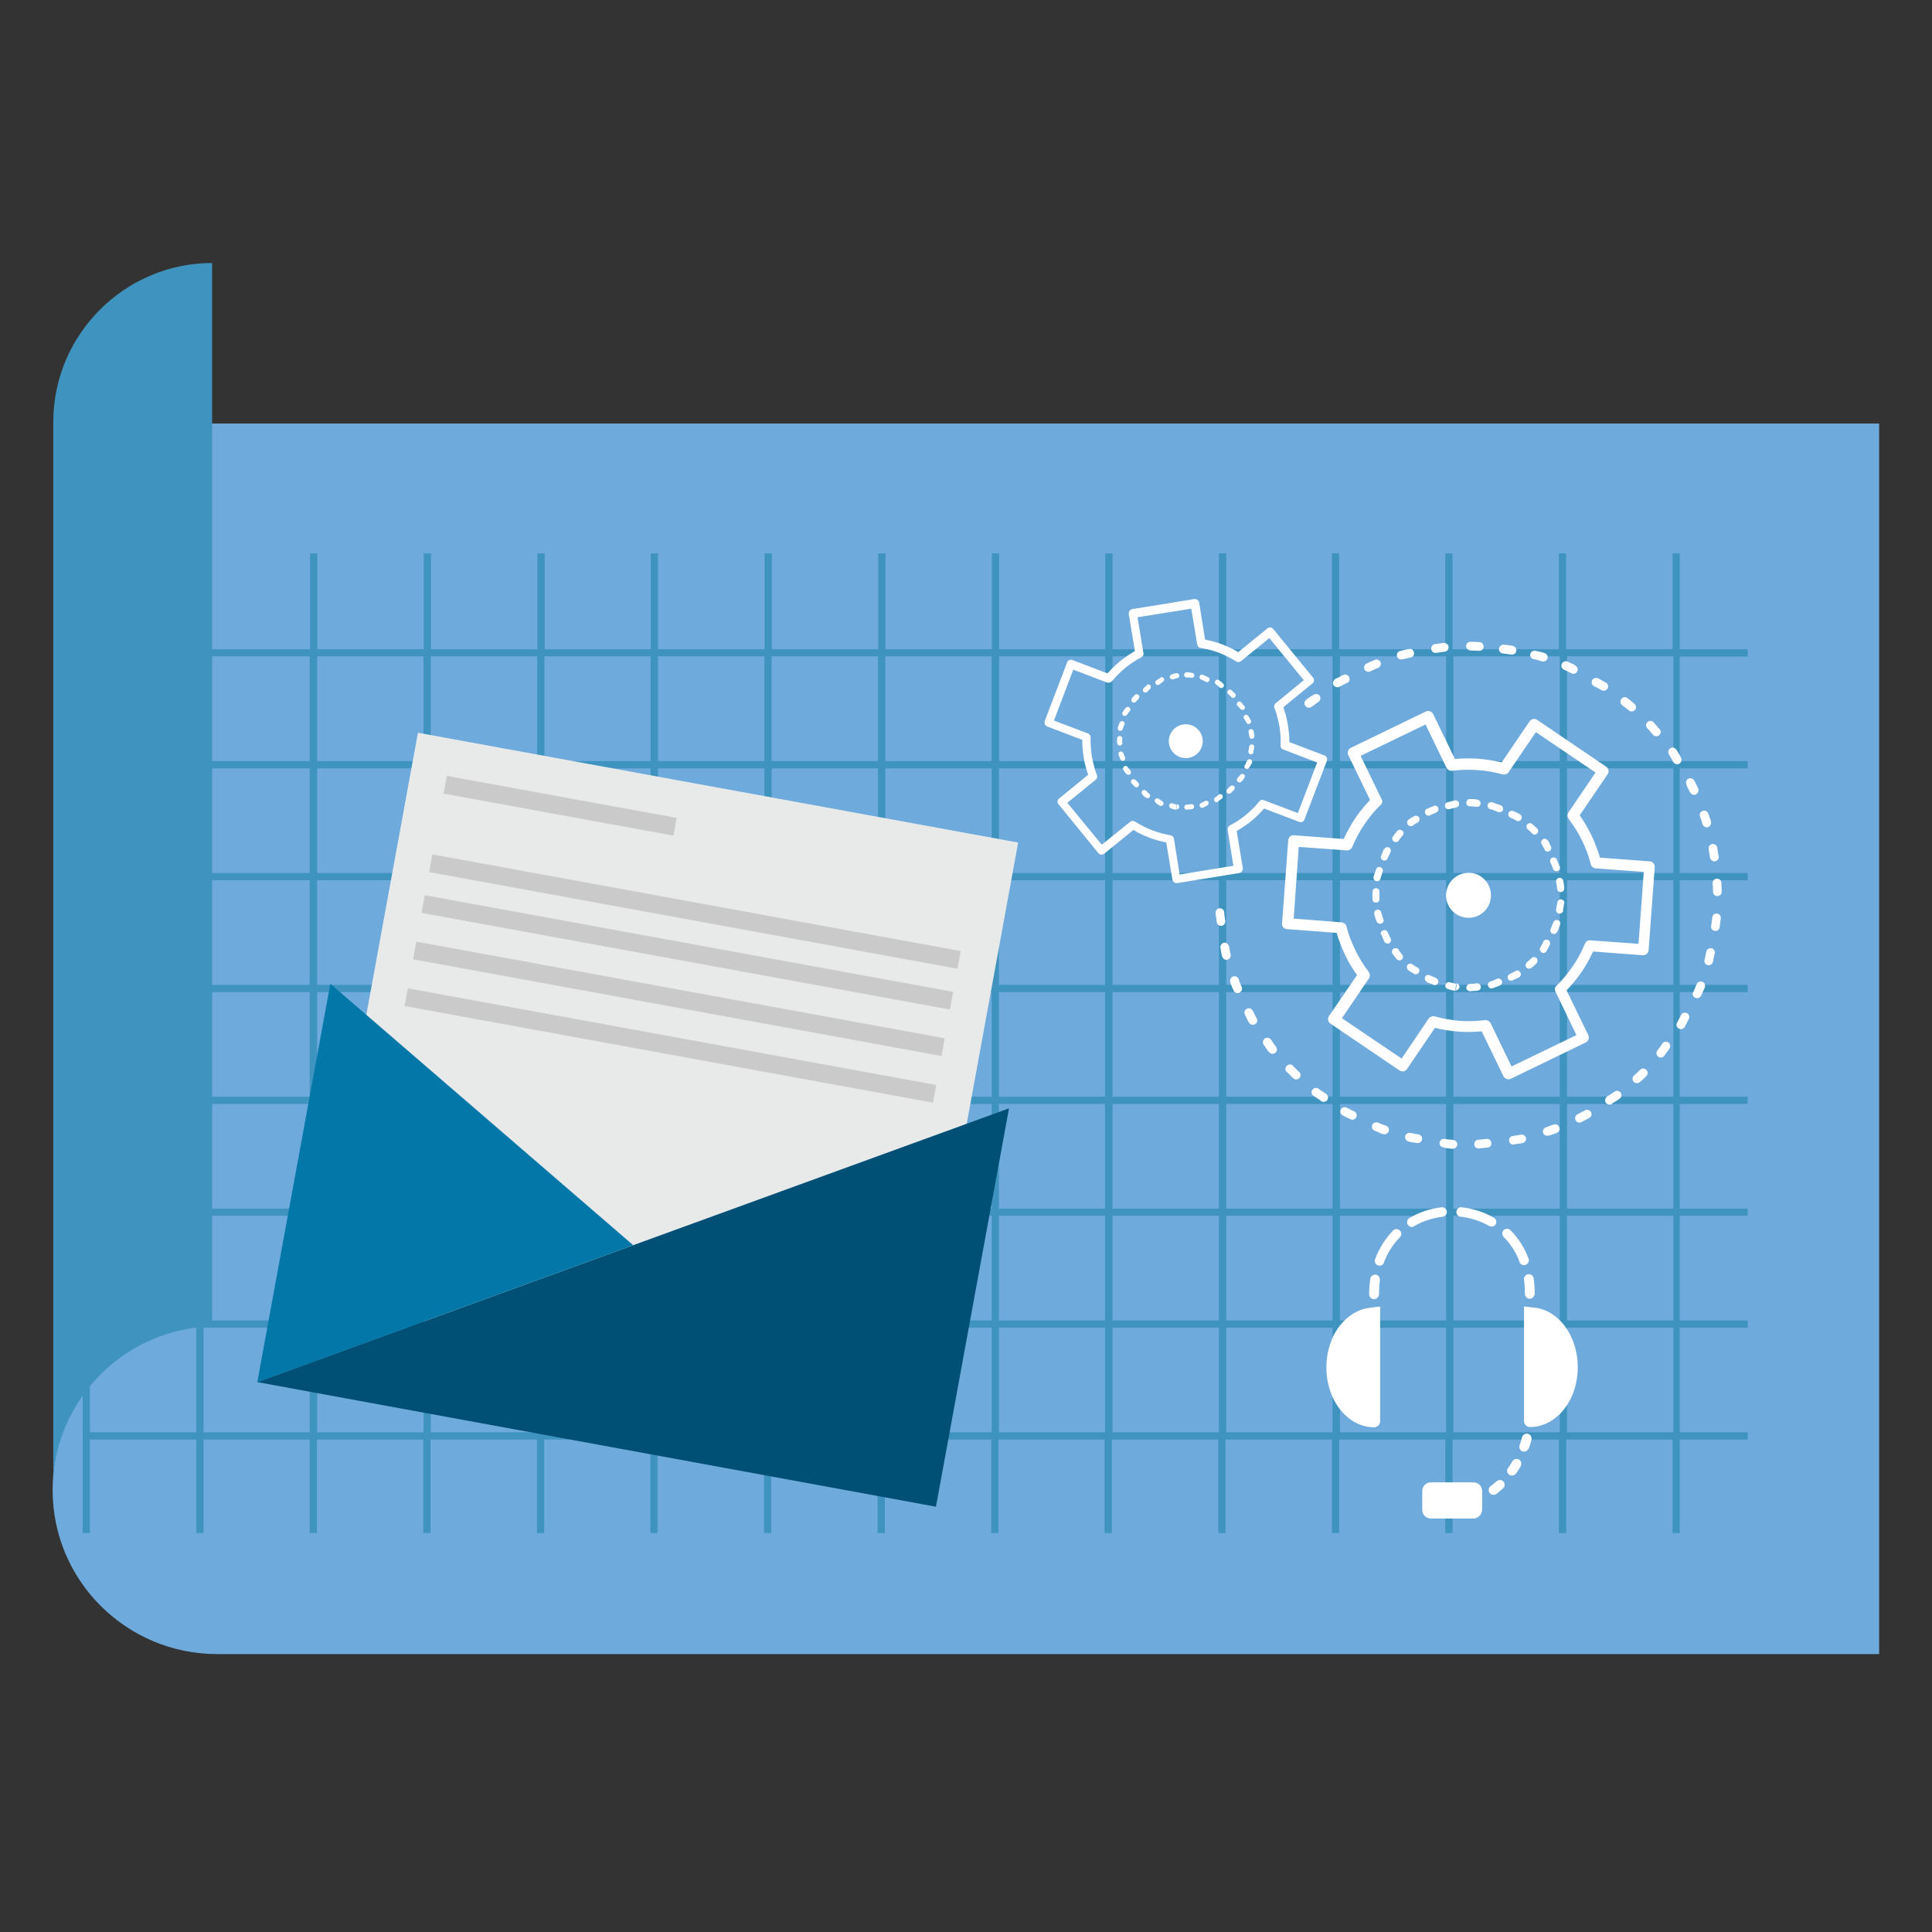 <?xml version="1.0" encoding="utf-8"?>
<!-- Generator: Adobe Illustrator 27.9.0, SVG Export Plug-In . SVG Version: 6.00 Build 0)  -->
<svg version="1.1" id="_x2014_ÎÓÈ_x5F_1" xmlns="http://www.w3.org/2000/svg" xmlns:xlink="http://www.w3.org/1999/xlink"
	 x="0px" y="0px" viewBox="0 0 880.8 880.8" style="enable-background:new 0 0 880.8 880.8;" xml:space="preserve">
<rect x="0" y="0" width="880.8" height="880.8" fill="#333333" stroke="none"/>
<style type="text/css">
	.st0{fill-rule:evenodd;clip-rule:evenodd;fill:#6EAADC;}
	.st1{fill-rule:evenodd;clip-rule:evenodd;fill:#3F93BF;}
	.st2{fill:#FFFFFF;}
	.st3{fill-rule:evenodd;clip-rule:evenodd;fill:#FFFFFF;}
	.st4{fill:#E8EAEA;}
	.st5{fill:#004F75;}
	.st6{fill:#0477A9;}
	.st7{fill:#CACACA;}
</style>
<g>
	<g>
		<g id="Blueprint_00000013162595163321680750000007672825972897146019_">
			<g>
				<path class="st0" d="M99,754.1c-41.3,0-75-33.4-75-74.7c0-40.9,28.1-73.7,68.4-74.7V193.1h764.3v561H99z"/>
				<path class="st1" d="M41,236.8h-3.3v28.7V296v3.2V347v3.2V398v3.3V449v3.2V500v3.2V551v3.2V602v3.2V653v3.3v21.3v21.3H41v-42.6
					h48.5v42.6h3.3v-42.6h48.4v42.6h3.3v-42.6h48.5v42.6h3.3v-42.6h48.5v42.6h3.3v-42.6h48.4v42.6h3.3v-42.6h48.5v42.6h3.3v-42.6
					h48.5v42.6h3.3v-42.6h48.5v42.6h3.3v-42.6h48.4v42.6h3.3v-42.6h48.5v42.6h3.3v-42.6h48.5v42.6h3.3v-42.6h48.4v42.6h3.3v-42.6
					h48.5v42.6h3.3v-42.6h48.5v42.6h3.3v-42.6h31V653h-31v-47.7h31V602h-31v-47.7h31V551h-31v-47.7h31V500h-31v-47.7h31V449h-31
					v-47.7h31V398h-31v-47.7h31V347h-31v-47.7h31V296h-31v-43.7h-3.3V296h-48.5v-43.7h-3.3V296h-48.5v-43.7h-3.3V296h-48.4v-43.7
					h-3.3V296H559v-43.7h-3.3V296h-48.5v-43.7h-3.3V296h-48.4v-43.7h-3.3V296h-48.5v-43.7h-3.3V296h-48.5v-43.7h-3.3V296H300v-43.7
					h-3.3V296h-48.4v-43.7h-3.3V296h-48.5v-43.7h-3.3V296h-48.5v-43.7h-3.3V296H92.8v-43.7h-3.3V296H41V236.8z M762.9,299.2h-48.5
					V347h48.5V299.2z M711.1,299.2h-48.5V347h48.5V299.2z M659.3,299.2h-48.4V347h48.4V299.2z M607.5,299.2H559V347h48.5V299.2z
					 M555.7,299.2h-48.5V347h48.5V299.2z M503.9,299.2h-48.4V347h48.4V299.2z M452.1,299.2h-48.5V347h48.5V299.2z M400.3,299.2
					h-48.5V347h48.5V299.2z M348.5,299.2H300V347h48.5V299.2z M296.6,299.2h-48.4V347h48.4V299.2z M244.9,299.2h-48.5V347h48.5
					V299.2z M193.1,299.2h-48.5V347h48.5V299.2z M141.2,299.2H92.8V347h48.4V299.2z M89.5,299.2H41L89.5,347V299.2z M400.3,653
					v-47.7h-48.5V653H400.3z M400.3,602v-47.7h-48.5V602H400.3z M400.3,551v-47.7h-48.5V551H400.3z M400.3,500v-47.7h-48.5V500
					H400.3z M400.3,449v-47.7h-48.5V449H400.3z M400.3,398v-47.7h-48.5V398H400.3z M403.6,350.2V398h48.5v-47.7H403.6z M403.6,401.3
					V449h48.5v-47.7H403.6z M403.6,452.3V500h48.5v-47.7H403.6z M403.6,503.3V551h48.5v-47.7H403.6z M403.6,554.3V602h48.5v-47.7
					H403.6z M403.6,605.3V653h48.5v-47.7H403.6z M455.4,350.2V398h48.4v-47.7H455.4z M455.4,401.3V449h48.4v-47.7H455.4z
					 M455.4,452.3V500h48.4v-47.7H455.4z M455.4,503.3V551h48.4v-47.7H455.4z M455.4,554.3V602h48.4v-47.7H455.4z M455.4,605.3V653
					h48.4v-47.7H455.4z M762.9,653v-47.7h-48.5V653H762.9z M762.9,602v-47.7h-48.5V602H762.9z M762.9,551v-47.7h-48.5V551H762.9z
					 M762.9,500v-47.7h-48.5V500H762.9z M762.9,449v-47.7h-48.5V449H762.9z M762.9,398v-47.7h-48.5V398H762.9z M711.1,653v-47.7
					h-48.5V653H711.1z M711.1,602v-47.7h-48.5V602H711.1z M711.1,551v-47.7h-48.5V551H711.1z M711.1,500v-47.7h-48.5V500H711.1z
					 M711.1,449v-47.7h-48.5V449H711.1z M711.1,398v-47.7h-48.5V398H711.1z M659.3,653v-47.7h-48.4V653H659.3z M659.3,602v-47.7
					h-48.4V602H659.3z M659.3,551v-47.7h-48.4V551H659.3z M659.3,500v-47.7h-48.4V500H659.3z M659.3,449v-47.7h-48.4V449H659.3z
					 M659.3,398v-47.7h-48.4V398H659.3z M607.5,653v-47.7H559V653H607.5z M607.5,602v-47.7H559V602H607.5z M607.5,551v-47.7H559V551
					H607.5z M607.5,500v-47.7H559V500H607.5z M607.5,449v-47.7H559V449H607.5z M607.5,398v-47.7H559V398H607.5z M555.7,653v-47.7
					h-48.5V653H555.7z M555.7,602v-47.7h-48.5V602H555.7z M555.7,551v-47.7h-48.5V551H555.7z M555.7,500v-47.7h-48.5V500H555.7z
					 M555.7,449v-47.7h-48.5V449H555.7z M555.7,398v-47.7h-48.5V398H555.7z M41,350.2L89.5,398v-47.7H41z M41,401.3L89.5,449v-47.7
					H41z M41,452.3L89.5,500v-47.7H41z M41,503.3L89.5,551v-47.7H41z M41,554.3L89.5,602v-47.7H41z M41,605.3V653h48.5v-47.7H41z
					 M92.8,350.2V398h48.4v-47.7H92.8z M92.8,401.3V449h48.4v-47.7H92.8z M92.8,452.3V500h48.4v-47.7H92.8z M92.8,503.3V551h48.4
					v-47.7H92.8z M92.8,554.3V602h48.4v-47.7H92.8z M92.8,605.3V653h48.4v-47.7H92.8z M144.6,350.2V398h48.5v-47.7H144.6z
					 M144.6,401.3V449h48.5v-47.7H144.6z M144.6,452.3V500h48.5v-47.7H144.6z M144.6,503.3V551h48.5v-47.7H144.6z M144.6,554.3V602
					h48.5v-47.7H144.6z M144.6,605.3V653h48.5v-47.7H144.6z M196.4,350.2V398h48.5v-47.7H196.4z M196.4,401.3V449h48.5v-47.7H196.4z
					 M196.4,452.3V500h48.5v-47.7H196.4z M196.4,503.3V551h48.5v-47.7H196.4z M196.4,554.3V602h48.5v-47.7H196.4z M196.4,605.3V653
					h48.5v-47.7H196.4z M248.2,350.2V398h48.4v-47.7H248.2z M248.2,401.3V449h48.4v-47.7H248.2z M248.2,452.3V500h48.4v-47.7H248.2z
					 M248.2,503.3V551h48.4v-47.7H248.2z M248.2,554.3V602h48.4v-47.7H248.2z M248.2,605.3V653h48.4v-47.7H248.2z M300,350.2V398
					h48.5v-47.7H300z M300,401.3V449h48.5v-47.7H300z M300,452.3V500h48.5v-47.7H300z M300,503.3V551h48.5v-47.7H300z M300,554.3
					V602h48.5v-47.7H300z M300,605.3V653h48.5v-47.7H300z"/>
				<path class="st1" d="M24.3,671.9V192.3c0-39.8,32.6-72.4,72.4-72.4v484.8C58.9,605.7,28.1,634.8,24.3,671.9L24.3,671.9z"/>
				<g>
					<g>
						<path class="st2" d="M699.1,300.5c-1-0.3-1.7-1.3-1.4-2.4c0.3-1,1.4-1.7,2.4-1.4l0.8,0.2l0.7,0.1l0.7,0.2l0.8,0.2l0.7,0.2
							l0.3,0.1c1.1,0.3,1.7,1.4,1.4,2.5c-0.3,1-1.5,1.6-2.5,1.3l-0.3-0.1l-0.7-0.2l-0.7-0.2l-0.7-0.2l-0.8-0.2L699.1,300.5z
							 M689.7,294.5c1,0.2,1.8,1.2,1.6,2.3c-0.2,1.1-1.2,1.8-2.4,1.6h-0.1l-0.7-0.1l-0.7-0.1l-0.8-0.1l-0.7-0.1l-0.7-0.1h-0.1
							c-1.1-0.1-1.9-1.2-1.7-2.3c0.2-1,1.2-1.8,2.3-1.7h0.2l0.7,0.1l0.8,0.1l0.7,0.1l0.8,0.1l0.7,0.1L689.7,294.5z M674.5,292.7
							c1.1,0.1,1.9,1,1.9,2.1c0,1.1-1,2-2,1.9h-0.7l-0.7-0.1h-0.7h-0.7h-0.7l-0.5-0.1c-1.1,0-2-0.9-2-2c0-1,0.9-1.9,2-1.9h0.6h0.7
							h0.8l0.7,0.1h0.7H674.5z M658.3,293.2c1-0.1,2.1,0.7,2.1,1.7c0.1,1.1-0.7,2.1-1.8,2.2h-0.1l-0.7,0.1l-0.7,0.1l-0.7,0.1
							l-0.7,0.1l-0.6,0.1h-0.4c-1.1,0.2-2.1-0.6-2.2-1.7c-0.1-1.1,0.6-2.1,1.7-2.3h0.4l0.7-0.1l0.8-0.1l0.7-0.1l0.7-0.1l0.7-0.1
							H658.3z M642.3,295.9c1-0.3,2.1,0.3,2.3,1.5c0.3,1-0.3,2.1-1.5,2.4h-0.1l-0.6,0.1l-0.6,0.2l-0.7,0.1l-0.6,0.2l-0.7,0.1
							l-0.5,0.1c-1,0.3-2.1-0.3-2.4-1.4c-0.3-1,0.3-2.1,1.4-2.4l0.5-0.1l0.7-0.2l0.6-0.2l0.7-0.1l0.7-0.2L642.3,295.9L642.3,295.9z
							 M626.8,300.8c1-0.4,2.2,0.1,2.6,1.1c0.4,1-0.1,2.1-1.1,2.6l-0.6,0.2l-0.6,0.3l-0.6,0.3l-0.6,0.2l-0.6,0.3l-0.6,0.3l0,0
							c-1,0.5-2.2,0-2.7-1c-0.4-1,0.1-2.1,1-2.6h0.1l0.6-0.3l0.6-0.3l0.6-0.3l0.7-0.2l0.6-0.3L626.8,300.8z M612.3,307.8
							c1-0.6,2.2-0.2,2.7,0.8c0.6,1,0.3,2.1-0.7,2.7l-0.3,0.1l-0.6,0.3l-0.6,0.3l-0.6,0.3l-0.6,0.3l-0.6,0.3l-0.2,0.1
							c-0.9,0.6-2.1,0.3-2.8-0.6c-0.6-0.9-0.3-2.1,0.7-2.8l0.2-0.1l0.6-0.3l0.6-0.3l0.6-0.3l0.6-0.4l0.6-0.3L612.3,307.8z
							 M598.8,316.8c0.9-0.6,2.1-0.5,2.8,0.3c0.6,0.9,0.5,2.1-0.4,2.8l0,0l-0.6,0.4l-0.5,0.4l-0.6,0.4l-0.5,0.4l-0.6,0.4l-0.4,0.3
							c-0.8,0.7-2.1,0.6-2.8-0.3c-0.8-0.8-0.6-2.1,0.2-2.8l0.4-0.3l0.6-0.5l0.6-0.4l0.6-0.4l0.6-0.4L598.8,316.8L598.8,316.8z
							 M554.2,416.2c-0.1-1.1,0.7-2.1,1.8-2.1c1.1-0.1,2.1,0.8,2.1,1.8l0.1,0.5v0.7l0.1,0.7l0.1,0.7l0.1,0.7l0.1,0.6v0.1
							c0.1,1.1-0.7,2.1-1.7,2.2c-1.1,0.1-2.1-0.7-2.2-1.8l0,0l-0.1-0.8l-0.1-0.7l-0.1-0.7l-0.1-0.7l-0.1-0.7V416.2z M556.4,432.2
							c-0.2-1.1,0.5-2.1,1.5-2.4c1.1-0.2,2.1,0.5,2.4,1.6l0.1,0.4l0.1,0.6l0.1,0.7l0.1,0.6l0.2,0.7l0.1,0.6v0.1
							c0.3,1-0.3,2.1-1.4,2.4c-1.1,0.3-2.1-0.4-2.4-1.5l-0.1-0.1l-0.1-0.7l-0.2-0.6l-0.1-0.7l-0.1-0.7l-0.1-0.7L556.4,432.2z
							 M560.9,447.8c-0.3-1,0.1-2.2,1.2-2.6c1-0.4,2.2,0.1,2.6,1.2l0.1,0.3l0.2,0.6l0.2,0.6l0.3,0.6l0.2,0.6l0.3,0.6l0.1,0.3
							c0.4,1-0.1,2.1-1.1,2.6c-1,0.4-2.2-0.1-2.6-1l-0.1-0.3l-0.3-0.6l-0.3-0.6l-0.2-0.7l-0.3-0.6l-0.2-0.6L560.9,447.8z
							 M567.6,462.6c-0.6-1-0.1-2.2,0.8-2.7c1-0.6,2.1-0.1,2.7,0.8l0,0l0.3,0.6l0.3,0.6l0.3,0.6l0.3,0.6l0.3,0.6l0.3,0.5
							c0.6,1,0.3,2.1-0.7,2.7c-1,0.6-2.2,0.3-2.8-0.7l-0.3-0.5l-0.3-0.6l-0.3-0.6l-0.3-0.6l-0.3-0.6L567.6,462.6L567.6,462.6z
							 M576.1,476.3c-0.6-0.8-0.4-2.1,0.5-2.8c0.8-0.6,2.1-0.5,2.8,0.4l0.3,0.3l0.3,0.6l0.4,0.6l0.4,0.6l0.4,0.5l0.4,0.6l0.1,0.1
							c0.7,0.9,0.6,2.1-0.3,2.8c-0.8,0.7-2.1,0.6-2.8-0.3l-0.1-0.1l-0.5-0.5l-0.4-0.6l-0.4-0.6l-0.4-0.6l-0.4-0.6L576.1,476.3z
							 M586.6,488.7c-0.8-0.8-0.8-2.1,0.1-2.8c0.8-0.8,2.1-0.8,2.8,0l0.1,0.2l0.5,0.5l0.5,0.4l0.4,0.5l0.5,0.5l0.5,0.5l0.3,0.2
							c0.8,0.8,0.8,2,0.1,2.8c-0.8,0.8-2.1,0.8-2.8,0.1l-0.3-0.3l-0.5-0.5l-0.5-0.5l-0.5-0.5l-0.5-0.5l-0.5-0.5L586.6,488.7z
							 M598.7,499.5c-0.9-0.7-1-1.9-0.3-2.8c0.6-0.8,1.9-1,2.8-0.3l0.1,0.1l0.6,0.4l0.6,0.4l0.6,0.4l0.6,0.4l0.6,0.4l0.3,0.2
							c0.9,0.7,1.1,1.9,0.5,2.8c-0.6,0.9-1.9,1.1-2.8,0.5l-0.3-0.3l-0.6-0.4l-0.6-0.4l-0.6-0.4l-0.6-0.4L598.7,499.5L598.7,499.5z
							 M612.1,508.5c-1-0.6-1.3-1.7-0.8-2.7c0.6-1,1.7-1.3,2.7-0.8l0.2,0.1l0.6,0.3l0.6,0.3l0.6,0.3l0.6,0.3l0.6,0.3l0.3,0.1
							c1,0.6,1.3,1.7,0.8,2.7c-0.5,1-1.7,1.4-2.7,0.8l-0.2-0.1l-0.7-0.3l-0.6-0.3l-0.6-0.3l-0.6-0.3l-0.6-0.3L612.1,508.5z
							 M626.7,515.5c-1-0.4-1.5-1.6-1.1-2.6c0.3-1,1.5-1.5,2.6-1.1l0.6,0.2l0.6,0.3l0.7,0.3l0.6,0.2l0.7,0.3l0.5,0.1
							c1,0.3,1.6,1.5,1.2,2.6c-0.4,1-1.5,1.6-2.6,1.2l-0.6-0.1l-0.7-0.3l-0.6-0.3L628,516l-0.7-0.3L626.7,515.5z M642.1,520.4
							c-1-0.3-1.7-1.3-1.5-2.4c0.3-1,1.3-1.7,2.4-1.5l0.6,0.1l0.7,0.1l0.7,0.2l0.7,0.1l0.7,0.1l0.4,0.1c1,0.2,1.8,1.3,1.5,2.3
							c-0.2,1.1-1.2,1.8-2.4,1.6l-0.4-0.1l-0.7-0.1l-0.8-0.1l-0.7-0.1l-0.8-0.2L642.1,520.4z M658.1,523.1c-1.1-0.1-1.9-1-1.8-2.1
							c0.1-1.1,1.1-1.9,2.2-1.8l0.6,0.1l0.7,0.1l0.7,0.1h0.7l0.7,0.1l0.6,0.1c1.1,0.1,1.9,1,1.9,2.1c-0.1,1.1-1,1.9-2.1,1.9h-0.6
							l-0.7-0.1l-0.8-0.1l-0.7-0.1l-0.8-0.1L658.1,523.1z M674.2,523.6c-1.1,0.1-2-0.8-2.1-1.9c0-1.1,0.8-2.1,1.9-2.1h0.1l0.7-0.1
							h0.7l0.6-0.1l0.7-0.1h0.7l0.3-0.1c1.1-0.1,2.1,0.8,2.1,1.9c0.1,1.1-0.7,2.1-1.8,2.1h-0.4l-0.7,0.1l-0.7,0.1h-0.7l-0.8,0.1
							h-0.7H674.2z M690.3,521.8c-1,0.2-2.1-0.5-2.3-1.6c-0.2-1.1,0.5-2.1,1.6-2.3h0.1l0.6-0.1l0.7-0.1l0.7-0.1l0.6-0.1l0.7-0.1
							l0.3-0.1c1.1-0.2,2.1,0.4,2.4,1.5c0.2,1-0.5,2.1-1.5,2.3l-0.4,0.1l-0.7,0.1l-0.7,0.1l-0.7,0.1l-0.7,0.1l-0.7,0.1H690.3z
							 M706,517.7c-1,0.3-2.1-0.2-2.5-1.2c-0.3-1,0.2-2.1,1.2-2.5l0.6-0.2l0.6-0.2l0.6-0.3l0.6-0.2l0.6-0.2l0.6-0.2
							c1-0.4,2.2,0.1,2.6,1.2c0.4,1-0.1,2.1-1.2,2.6l-0.6,0.2l-0.6,0.2l-0.7,0.3l-0.6,0.2l-0.7,0.2L706,517.7z M721,511.6
							c-1,0.5-2.2,0.1-2.7-0.9c-0.5-1-0.1-2.2,0.9-2.7l0.3-0.2l0.6-0.3l0.6-0.3l0.6-0.3l0.6-0.3l0.6-0.3l0.1-0.1
							c1-0.6,2.1-0.2,2.7,0.8c0.6,1,0.2,2.2-0.8,2.7l-0.1,0.1l-0.6,0.3l-0.6,0.3l-0.6,0.3L722,511l-0.6,0.3L721,511.6z M734.9,503.3
							c-0.9,0.6-2.1,0.3-2.8-0.6c-0.6-0.9-0.3-2.1,0.6-2.8l0.1-0.1l0.6-0.4l0.6-0.3l0.5-0.4l0.6-0.4l0.6-0.3l0.3-0.3
							c0.9-0.6,2.1-0.5,2.8,0.4c0.7,0.9,0.5,2.1-0.4,2.8l-0.3,0.2l-0.6,0.4l-0.6,0.4l-0.6,0.4l-0.6,0.3l-0.6,0.4L734.9,503.3z
							 M747.6,493.3c-0.8,0.7-2.1,0.7-2.8-0.1c-0.8-0.8-0.7-2.1,0.1-2.8l0.4-0.4l0.5-0.4l0.5-0.5l0.5-0.5l0.5-0.5l0.5-0.4
							c0.8-0.8,2-0.8,2.8,0.1c0.8,0.8,0.8,2-0.1,2.8l-0.4,0.5l-0.6,0.5l-0.5,0.5l-0.5,0.5l-0.6,0.5L747.6,493.3z M758.7,481.4
							c-0.7,0.9-1.9,1-2.8,0.3c-0.8-0.7-1-2-0.3-2.8l0.3-0.3l0.4-0.6l0.4-0.6l0.4-0.5l0.4-0.6l0.4-0.6l0,0c0.7-0.9,1.9-1,2.8-0.4
							c0.8,0.7,1,1.9,0.3,2.8v0.1l-0.4,0.6l-0.5,0.6l-0.4,0.6l-0.4,0.6l-0.5,0.6L758.7,481.4z M768.1,468.2c-0.6,1-1.8,1.2-2.8,0.7
							c-1-0.6-1.2-1.8-0.7-2.7l0.3-0.5l0.3-0.6l0.3-0.6l0.3-0.6l0.3-0.6l0.3-0.6c0.6-1,1.7-1.3,2.7-0.8c1,0.5,1.3,1.7,0.8,2.7
							l-0.3,0.6l-0.3,0.6l-0.3,0.6l-0.3,0.6l-0.3,0.6L768.1,468.2z M775.5,453.9c-0.4,1-1.6,1.5-2.6,1c-1-0.4-1.5-1.6-1-2.6l0.1-0.1
							l0.3-0.7l0.3-0.6l0.2-0.6l0.3-0.7l0.3-0.6l0.1-0.3c0.4-1,1.6-1.5,2.6-1.1c1,0.3,1.5,1.5,1.1,2.6l-0.1,0.3l-0.3,0.6l-0.3,0.7
							l-0.3,0.7l-0.3,0.7l-0.3,0.6L775.5,453.9z M780.9,438.6c-0.3,1-1.4,1.7-2.4,1.4c-1.1-0.3-1.7-1.4-1.4-2.4v-0.1l0.2-0.7
							l0.1-0.7l0.2-0.7l0.1-0.7l0.2-0.7v-0.2c0.3-1.1,1.4-1.7,2.4-1.5c1.1,0.3,1.7,1.4,1.5,2.4l-0.1,0.2l-0.2,0.8l-0.1,0.7l-0.2,0.7
							l-0.2,0.8l-0.1,0.7L780.9,438.6z M784,422.7c-0.1,1.1-1.1,1.9-2.2,1.7c-1.1-0.1-1.9-1.1-1.7-2.2v-0.1l0.1-0.7l0.1-0.7l0.1-0.7
							l0.1-0.7l0.1-0.7v-0.3c0.1-1.1,1-1.9,2.1-1.8c1.1,0.1,1.9,1,1.8,2.1v0.3l-0.1,0.8l-0.1,0.7l-0.1,0.7l-0.1,0.8l-0.1,0.7V422.7z
							 M784.9,406.5c0.1,1.1-0.8,2-1.9,2c-1.1,0.1-2-0.8-2-1.9v-0.5l-0.1-0.7v-0.7v-0.6l-0.1-0.7v-0.7l0,0c-0.1-1.1,0.8-2.1,1.9-2.1
							c1.1-0.1,2.1,0.8,2.1,1.9v0.1v0.7v0.7l0.1,0.8v0.7v0.7V406.5z M783.6,390.4c0.1,1-0.6,2.1-1.7,2.3c-1.1,0.1-2.1-0.6-2.3-1.7
							l-0.1-0.6l-0.1-0.6l-0.1-0.7l-0.1-0.7l-0.1-0.6l-0.1-0.7l0,0c-0.2-1.1,0.5-2.1,1.6-2.3c1-0.2,2.1,0.5,2.3,1.6l0,0l0.1,0.7
							l0.1,0.7l0.1,0.7l0.1,0.7l0.1,0.7L783.6,390.4z M780,374.6c0.3,1-0.3,2.1-1.3,2.5c-1,0.3-2.1-0.3-2.5-1.3l-0.1-0.3l-0.2-0.7
							l-0.2-0.6l-0.2-0.6l-0.2-0.6l-0.2-0.7l-0.1-0.1c-0.3-1,0.1-2.1,1.2-2.5c1.1-0.4,2.2,0.1,2.6,1.2l0.1,0.2l0.2,0.6l0.2,0.7
							l0.3,0.6l0.2,0.7l0.2,0.7L780,374.6z M774.2,359.5c0.4,1,0,2.2-1,2.7c-1,0.4-2.2,0-2.7-1l-0.1-0.1l-0.3-0.6l-0.3-0.6l-0.3-0.6
							l-0.3-0.6L769,358l-0.1-0.3c-0.6-1-0.1-2.2,0.8-2.7c1-0.5,2.2-0.1,2.7,0.9l0.2,0.3l0.3,0.6l0.3,0.6l0.3,0.6l0.3,0.6l0.3,0.6
							L774.2,359.5z M766.3,345.3c0.6,1,0.3,2.1-0.6,2.8c-1,0.6-2.1,0.3-2.8-0.6l-0.3-0.5l-0.3-0.6l-0.3-0.6l-0.4-0.6l-0.3-0.6
							l-0.4-0.6c-0.6-0.9-0.4-2.1,0.5-2.8c0.9-0.7,2.1-0.4,2.8,0.5l0.4,0.6l0.4,0.6l0.3,0.6l0.4,0.6l0.3,0.6L766.3,345.3z
							 M756.6,332.4c0.8,0.8,0.6,2.1-0.2,2.8c-0.8,0.7-2.1,0.6-2.8-0.2l-0.2-0.3l-0.5-0.5l-0.4-0.5l-0.5-0.6l-0.4-0.5l-0.5-0.5
							l-0.1-0.1c-0.8-0.8-0.7-2.1,0.1-2.8c0.8-0.8,2.1-0.7,2.8,0.1l0.1,0.2l0.5,0.5l0.5,0.6l0.5,0.5l0.4,0.6l0.5,0.5L756.6,332.4z
							 M745.2,320.9c0.8,0.8,0.9,2,0.2,2.8c-0.8,0.8-2,0.9-2.8,0.2l-0.1-0.1l-0.5-0.4l-0.6-0.5l-0.5-0.4l-0.6-0.4l-0.6-0.4l-0.2-0.3
							c-0.9-0.7-1-1.9-0.3-2.8c0.7-0.9,1.9-1,2.8-0.3l0.3,0.3l0.6,0.4l0.6,0.5l0.5,0.4l0.6,0.5l0.6,0.5L745.2,320.9z M732.2,311.2
							c1,0.6,1.2,1.9,0.6,2.8c-0.6,0.9-1.8,1.2-2.8,0.6l-0.1-0.1l-0.6-0.3l-0.6-0.3l-0.6-0.4l-0.6-0.3l-0.6-0.3l-0.3-0.1
							c-1-0.6-1.2-1.8-0.7-2.8c0.6-0.9,1.8-1.2,2.8-0.7l0.3,0.2l0.6,0.3l0.6,0.3l0.6,0.4l0.6,0.3l0.6,0.4L732.2,311.2z M718.1,303.4
							c1,0.5,1.5,1.7,1,2.6c-0.4,1-1.6,1.5-2.6,1l-0.3-0.2l-0.7-0.3l-0.6-0.3l-0.6-0.3l-0.6-0.3l-0.7-0.3c-1-0.5-1.4-1.6-1-2.6
							c0.4-1,1.6-1.5,2.6-1.1l0.6,0.3l0.7,0.3l0.6,0.3l0.7,0.3l0.7,0.3L718.1,303.4z"/>
						<g>
							<g>
								<path class="st2" d="M629.3,367.1c-2.8,2.7-5.2,5.6-7.3,8.8c-2.2,3.2-4,6.6-5.5,10.2c-0.4,1-1.5,1.7-2.5,1.6l0,0l-21.9-1.6
									l-2.3,32.7l21.8,1.7c1.2,0.1,2.1,0.9,2.3,2c0.5,1.8,1,3.6,1.7,5.4c0.7,1.8,1.5,3.5,2.3,5.3c0.9,1.8,1.8,3.5,2.8,5.1
									c1,1.6,2.1,3.2,3.3,4.8c0.7,0.9,0.7,2.2,0,3.1l-12.2,18l27.2,18.4l12.3-18.2c0.6-0.9,1.9-1.3,2.9-1c3.7,1,7.5,1.7,11.3,2
									c3.9,0.3,7.7,0.1,11.5-0.3c1.1-0.1,2.1,0.5,2.6,1.4l0,0l9.5,19.7l29.6-14.3l-9.5-19.7c-0.6-1-0.3-2.3,0.6-3
									c2.8-2.7,5.2-5.7,7.3-8.8c2.2-3.2,4-6.6,5.5-10.2c0.4-1,1.4-1.6,2.5-1.5l0,0l21.9,1.6l2.4-32.8l-21.9-1.6
									c-1.2-0.1-2.1-1-2.3-2c-0.5-1.9-1-3.7-1.7-5.5c-0.7-1.7-1.4-3.5-2.3-5.3c-0.8-1.7-1.8-3.5-2.8-5c-1-1.7-2.1-3.2-3.3-4.8
									c-0.7-1-0.6-2.2,0.1-3.1l12.2-18l-27.2-18.4L687.8,352c-0.6,1-1.9,1.3-2.9,1c-3.7-1-7.5-1.7-11.3-1.9
									c-3.8-0.3-7.7-0.2-11.5,0.3c-1.2,0.1-2.2-0.5-2.7-1.5l-9.5-19.6l-29.6,14.3l9.6,19.8C630.4,365.2,630.2,366.4,629.3,367.1
									L629.3,367.1z M617.8,373.1c2-3,4.3-5.7,6.8-8.4l-9.9-20.4c-0.6-1.2-0.1-2.8,1.2-3.4l34.1-16.5c1.3-0.6,2.8-0.1,3.4,1.2
									l9.9,20.4c3.6-0.3,7.2-0.3,10.7-0.1c3.6,0.3,7.2,0.9,10.6,1.7l12.7-18.7c0.8-1.2,2.4-1.5,3.5-0.7l31.4,21.3
									c1.2,0.8,1.5,2.3,0.7,3.5l-12.7,18.7c0.8,1.2,1.7,2.5,2.4,3.7c1.1,1.8,2.1,3.7,3,5.5c0.9,1.9,1.7,3.9,2.4,5.8
									c0.6,1.5,1,2.8,1.4,4.3l22.7,1.7c1.4,0.1,2.4,1.3,2.3,2.7l-2.8,37.8c-0.1,1.4-1.3,2.4-2.7,2.3l-22.6-1.7
									c-1.5,3.2-3.2,6.4-5.3,9.4c-2,2.9-4.3,5.7-6.8,8.3l9.9,20.4c0.6,1.3,0.1,2.8-1.2,3.4l-34.1,16.5c-1.2,0.6-2.8,0.1-3.4-1.2
									l-9.9-20.4c-3.6,0.3-7.2,0.4-10.7,0.1c-3.6-0.3-7.1-0.8-10.6-1.7l-12.7,18.7c-0.8,1.2-2.3,1.5-3.5,0.7l-31.4-21.3
									c-1.2-0.8-1.5-2.3-0.7-3.5l12.8-18.7c-0.9-1.2-1.7-2.4-2.5-3.7c-1.1-1.7-2.1-3.6-3-5.5c-0.9-1.9-1.7-3.8-2.4-5.8
									c-0.6-1.4-1-2.8-1.4-4.2l-22.6-1.7c-1.5-0.1-2.5-1.3-2.3-2.7l2.8-37.8c0.1-1.4,1.3-2.5,2.7-2.3l22.6,1.7
									C614.1,379.2,615.8,376.1,617.8,373.1L617.8,373.1z"/>
								<path class="st3" d="M672.1,398.2c5.5,1.5,8.7,7.1,7.3,12.6c-1.4,5.5-7,8.7-12.5,7.3c-5.5-1.5-8.8-7.1-7.3-12.5
									C661,400.1,666.6,396.9,672.1,398.2L672.1,398.2z"/>
								<path class="st2" d="M679.4,368.9c-0.8-0.2-1.4-1.1-1.2-2c0.3-0.8,1.1-1.4,2-1.2l0.2,0.1l0.3,0.1l0.3,0.1l0.3,0.1l0.3,0.1
									l0.2,0.1l0.3,0.1l0.3,0.1l0.3,0.1l0.3,0.1l0.3,0.1l0.3,0.1l0.3,0.1l0.2,0.1h0.1c0.8,0.3,1.2,1.2,1,2.1
									c-0.3,0.8-1.2,1.3-2.1,1l0,0l-0.3-0.1l-0.2-0.1l-0.3-0.1l-0.2-0.1l-0.3-0.1l-0.3-0.1l-0.2-0.1l-0.3-0.1l-0.2-0.1l-0.3-0.1
									l-0.3-0.1l-0.2-0.1h-0.3L679.4,368.9z M673.5,364.6c0.9,0.1,1.6,0.9,1.5,1.8c-0.1,0.9-0.9,1.6-1.8,1.4H673h-0.3l-0.3-0.1
									h-0.2H672h-0.2h-0.3l-0.3-0.1H671h-0.3h-0.3h-0.2h-0.1c-0.9,0-1.7-0.8-1.6-1.7c0-0.9,0.8-1.7,1.7-1.6h0.1h0.3h0.3h0.2h0.3
									h0.3l0.3,0.1h0.3h0.3h0.3l0.3,0.1h0.3H673.5z M663.4,364.9c0.9-0.1,1.7,0.5,1.8,1.4c0.1,0.9-0.5,1.7-1.4,1.8l-0.1,0.1h-0.2
									l-0.3,0.1h-0.2l-0.3,0.1h-0.2l-0.3,0.1l-0.2,0.1h-0.3l-0.2,0.1l-0.3,0.1h-0.2l-0.2,0.1h-0.1c-0.9,0.2-1.7-0.3-1.9-1.2
									c-0.2-0.9,0.3-1.8,1.2-2h0.1l0.3-0.1l0.3-0.1h0.3l0.3-0.1l0.2-0.1h0.3l0.3-0.1l0.3-0.1h0.2l0.3-0.1l0.3-0.1H663.4
									L663.4,364.9z M653.6,367.4c0.8-0.3,1.8,0.1,2.1,0.9c0.3,0.8-0.1,1.8-0.9,2.1l-0.2,0.1l-0.2,0.1l-0.2,0.1l-0.2,0.1l-0.3,0.1
									l-0.2,0.1l-0.2,0.1l-0.2,0.1l-0.3,0.1l-0.2,0.1l-0.2,0.1l-0.2,0.1l-0.2,0.1l0,0c-0.8,0.4-1.8,0.1-2.2-0.8
									c-0.4-0.8-0.1-1.8,0.8-2.2l0,0l0.3-0.1l0.2-0.1l0.2-0.1l0.3-0.1l0.3-0.1l0.2-0.1l0.2-0.1l0.3-0.1l0.2-0.1l0.3-0.1l0.3-0.1
									l0.2-0.1L653.6,367.4z M644.6,372.2c0.8-0.6,1.8-0.3,2.3,0.4c0.5,0.7,0.3,1.7-0.4,2.3l0,0l-0.2,0.1l-0.2,0.1l-0.2,0.1
									l-0.2,0.1l-0.2,0.1l-0.1,0.1l-0.2,0.1l-0.2,0.1l-0.2,0.1l-0.2,0.2l-0.1,0.1l-0.2,0.1l-0.1,0.1c-0.7,0.6-1.7,0.4-2.3-0.3
									c-0.6-0.7-0.5-1.7,0.2-2.3l0.1-0.1l0.2-0.1l0.2-0.2l0.2-0.1l0.2-0.1l0.2-0.2l0.2-0.1l0.3-0.1l0.2-0.1l0.2-0.2l0.2-0.1
									l0.2-0.1L644.6,372.2L644.6,372.2z M637,378.8c0.6-0.6,1.6-0.7,2.3-0.1c0.7,0.6,0.8,1.6,0.1,2.3l-0.1,0.1l-0.2,0.2l-0.1,0.2
									l-0.1,0.1l-0.2,0.2l-0.1,0.2l-0.1,0.1l-0.2,0.2l-0.1,0.2l-0.1,0.2l-0.1,0.1l-0.2,0.2l-0.1,0.2v0.1c-0.6,0.7-1.6,0.8-2.3,0.3
									c-0.8-0.6-0.9-1.6-0.3-2.3l0.1-0.1l0.1-0.2l0.2-0.2l0.1-0.2l0.2-0.2l0.1-0.2l0.1-0.2l0.2-0.2l0.1-0.2l0.2-0.2l0.2-0.2
									l0.1-0.1l0.2-0.2L637,378.8z M631.1,387.1c0.4-0.8,1.4-1.1,2.2-0.7c0.8,0.5,1,1.5,0.6,2.2l-0.1,0.1l-0.1,0.2l-0.1,0.3
									l-0.1,0.2l-0.1,0.2l-0.1,0.2l-0.1,0.3l-0.1,0.2l-0.1,0.2l-0.1,0.2l-0.1,0.3l-0.1,0.2l-0.1,0.2c-0.3,0.8-1.3,1.2-2.1,0.8
									c-0.8-0.3-1.2-1.3-0.8-2.1l0.1-0.3l0.1-0.2l0.1-0.3l0.1-0.2l0.1-0.3l0.1-0.2l0.1-0.3l0.1-0.2l0.1-0.3l0.1-0.2l0.1-0.3
									l0.1-0.2L631.1,387.1z M627.3,396.5c0.2-0.9,1.1-1.4,2-1.2c0.8,0.3,1.4,1.2,1.1,2l-0.1,0.2l-0.1,0.3v0.2l-0.1,0.3l-0.1,0.3
									l-0.1,0.2l-0.1,0.3l-0.1,0.3l-0.1,0.2l-0.1,0.3v0.3l-0.1,0.2v0.1c-0.2,0.8-1,1.4-1.9,1.2c-0.9-0.1-1.4-1-1.3-1.9l0.1-0.1
									v-0.3l0.1-0.3l0.1-0.3l0.1-0.3l0.1-0.3l0.1-0.3l0.1-0.2l0.1-0.3l0.1-0.2l0.1-0.3l0.1-0.3L627.3,396.5z M625.7,406.5
									c0.1-0.9,0.8-1.6,1.7-1.6c0.9,0.1,1.6,0.8,1.5,1.7l0,0v0.2v0.3v0.3v0.2v0.3v0.3v0.2v0.3v0.2v0.3v0.3v0.2v0.1
									c0.1,0.9-0.6,1.7-1.5,1.7c-0.9,0.1-1.7-0.6-1.7-1.5v-0.1v-0.3v-0.3V409v-0.3v-0.3v-0.2v-0.3v-0.3v-0.3v-0.3v-0.3V406.5
									L625.7,406.5z M626.6,416.6c-0.2-0.9,0.3-1.7,1.2-1.9c0.9-0.1,1.7,0.4,1.9,1.3l0,0l0.1,0.3v0.2l0.1,0.3l0.1,0.2l0.1,0.3v0.2
									l0.1,0.3l0.1,0.2l0.1,0.2l0.1,0.3l0.1,0.2l0.1,0.3v0.1c0.3,0.9-0.2,1.8-1.1,2c-0.8,0.3-1.8-0.3-2-1.1l-0.1-0.2l-0.1-0.2
									l-0.1-0.3l-0.1-0.3l-0.1-0.2l-0.1-0.3l-0.1-0.3v-0.3l-0.1-0.2l-0.1-0.3l-0.1-0.3l-0.1-0.3V416.6L626.6,416.6z M629.7,426.3
									c-0.4-0.8-0.1-1.8,0.8-2.1c0.8-0.4,1.8-0.1,2.1,0.8l0.1,0.1l0.1,0.2l0.1,0.2l0.1,0.3l0.1,0.2l0.1,0.2l0.1,0.2l0.1,0.2
									l0.1,0.2l0.1,0.2l0.1,0.3l0.1,0.2l0.1,0.2l0.1,0.1c0.4,0.8,0.1,1.7-0.6,2.2c-0.8,0.4-1.8,0.1-2.2-0.6l-0.1-0.1L631,429
									l-0.1-0.2l-0.1-0.3l-0.1-0.2l-0.1-0.2l-0.1-0.3l-0.1-0.2l-0.1-0.2l-0.1-0.3l-0.1-0.2l-0.1-0.3l-0.1-0.2V426.3z M634.9,434.9
									c-0.6-0.7-0.4-1.7,0.3-2.3c0.8-0.6,1.8-0.4,2.4,0.3l0.1,0.2l0.1,0.2l0.1,0.1l0.1,0.2l0.1,0.2l0.2,0.2l0.1,0.1l0.1,0.2
									l0.1,0.2l0.2,0.1l0.1,0.2l0.1,0.2l0.2,0.1c0.6,0.7,0.6,1.7-0.1,2.3c-0.7,0.6-1.7,0.6-2.3-0.1l-0.2-0.2l-0.1-0.2l-0.2-0.2
									l-0.1-0.1l-0.2-0.2l-0.1-0.2l-0.2-0.2l-0.1-0.2l-0.2-0.2l-0.1-0.2l-0.1-0.2l-0.2-0.2L634.9,434.9z M642,442.2
									c-0.7-0.6-0.8-1.6-0.3-2.3c0.6-0.7,1.6-0.8,2.3-0.2h0.1l0.1,0.2l0.2,0.1l0.2,0.1l0.2,0.1l0.2,0.1l0.2,0.2l0.1,0.1l0.2,0.1
									l0.2,0.1l0.2,0.1l0.2,0.1l0.2,0.1l0.1,0.1c0.8,0.5,0.9,1.5,0.4,2.2c-0.5,0.8-1.5,1-2.3,0.5l-0.1-0.1l-0.2-0.1l-0.2-0.2
									l-0.2-0.1l-0.2-0.1l-0.3-0.1l-0.2-0.2l-0.2-0.1l-0.2-0.1l-0.2-0.2l-0.2-0.1l-0.2-0.1L642,442.2L642,442.2z M650.5,447.6
									c-0.8-0.4-1.2-1.4-0.8-2.2c0.3-0.8,1.3-1.2,2.1-0.8l0.1,0.1l0.3,0.1l0.2,0.1l0.2,0.1l0.3,0.1l0.2,0.1l0.3,0.1l0.2,0.1
									l0.2,0.1l0.3,0.1l0.2,0.1l0.3,0.1l0.1,0.1c0.8,0.3,1.2,1.2,1,2.1c-0.3,0.9-1.3,1.3-2.1,1l-0.2-0.1l-0.2-0.1l-0.3-0.1
									l-0.3-0.1l-0.2-0.1l-0.3-0.1l-0.3-0.1l-0.2-0.1l-0.3-0.1l-0.3-0.1l-0.2-0.1l-0.3-0.1L650.5,447.6z M660.2,450.9
									c-0.9-0.2-1.5-1-1.2-1.9c0.2-0.9,1-1.4,1.9-1.2l0,0l0.3,0.1l0.3,0.1h0.2l0.3,0.1l0.3,0.1h0.2l0.3,0.1l0.3,0.1h0.2l0.3,0.1
									h0.3l0.2,0.1l-0.4,3.2l0,0l-0.3-0.1h-0.3l-0.3-0.1l-0.3-0.1h-0.3l-0.3-0.1l-0.3-0.1l-0.3-0.1H661l-0.3-0.1l-0.3-0.1
									L660.2,450.9L660.2,450.9z M663.9,448.3l-0.4,3.2c0.9,0.1,1.7-0.6,1.9-1.5C665.4,449.2,664.8,448.4,663.9,448.3L663.9,448.3
									z M670.2,451.9c-0.9,0-1.7-0.7-1.7-1.6c0-0.9,0.7-1.7,1.6-1.7l0,0l0.3-0.1h0.3h0.2h0.3h0.2h0.3h0.3l0.2-0.1h0.3h0.2l0.3-0.1
									h0.2h0.1c0.9-0.1,1.7,0.6,1.8,1.5c0.1,0.9-0.6,1.7-1.4,1.8h-0.1l-0.3,0.1h-0.3h-0.3h-0.3l-0.3,0.1h-0.2h-0.3h-0.3h-0.3
									l-0.3,0.1h-0.3H670.2L670.2,451.9z M680.3,450.6c-0.8,0.2-1.7-0.3-1.9-1.2c-0.3-0.8,0.3-1.7,1.1-2h0.3l0.2-0.1l0.3-0.1
									l0.2-0.1l0.3-0.1l0.2-0.1l0.2-0.1l0.3-0.1l0.2-0.1l0.2-0.1l0.3-0.1l0.2-0.1l0.2-0.1c0.8-0.3,1.8,0.2,2.1,1
									c0.3,0.9-0.1,1.8-1,2.1l-0.2,0.1l-0.2,0.1l-0.3,0.1l-0.3,0.1l-0.2,0.1l-0.3,0.1l-0.3,0.1l-0.2,0.1l-0.3,0.1l-0.3,0.1
									l-0.2,0.1l-0.3,0.1L680.3,450.6z M689.7,446.9c-0.8,0.5-1.8,0.1-2.2-0.6c-0.4-0.8-0.1-1.8,0.7-2.2l0.1-0.1l0.3-0.1l0.2-0.1
									l0.2-0.1l0.2-0.1l0.2-0.1l0.2-0.1l0.2-0.1l0.2-0.1l0.2-0.1l0.2-0.1l0.2-0.1l0.2-0.1l0.1-0.1c0.8-0.5,1.7-0.3,2.2,0.6
									c0.5,0.8,0.3,1.7-0.5,2.2l-0.1,0.1l-0.2,0.1l-0.2,0.1l-0.3,0.1l-0.2,0.1l-0.2,0.1l-0.3,0.1l-0.2,0.1l-0.2,0.1l-0.2,0.1
									l-0.3,0.1l-0.2,0.1L689.7,446.9L689.7,446.9z M698.2,441.2c-0.7,0.6-1.7,0.5-2.3-0.1c-0.6-0.7-0.5-1.7,0.2-2.4l0.1-0.1
									l0.2-0.2l0.2-0.1l0.1-0.1l0.2-0.2l0.1-0.1l0.2-0.2l0.2-0.1l0.1-0.1l0.2-0.2l0.1-0.1l0.2-0.2l0.1-0.1l0.1-0.1
									c0.6-0.6,1.7-0.6,2.3,0c0.6,0.6,0.6,1.7,0,2.3v0.1l-0.2,0.2l-0.2,0.1l-0.1,0.2l-0.2,0.2l-0.2,0.1l-0.2,0.2l-0.1,0.2
									l-0.2,0.1l-0.2,0.2l-0.2,0.1l-0.2,0.2l-0.2,0.1L698.2,441.2z M705,433.8c-0.6,0.7-1.6,0.9-2.3,0.3c-0.8-0.6-0.9-1.5-0.4-2.3
									l0.1-0.1l0.1-0.2l0.1-0.2l0.1-0.2l0.1-0.2l0.1-0.1l0.1-0.2l0.1-0.3l0.1-0.2l0.1-0.2l0.1-0.2l0.1-0.2l0.1-0.2v-0.1
									c0.5-0.8,1.4-1,2.3-0.6c0.8,0.5,1,1.5,0.6,2.3l-0.1,0.1l-0.1,0.2l-0.1,0.2l-0.1,0.3l-0.1,0.2l-0.1,0.2l-0.2,0.3l-0.1,0.2
									l-0.1,0.2l-0.1,0.2l-0.1,0.2l-0.2,0.3L705,433.8L705,433.8z M709.9,424.8c-0.3,0.8-1.3,1.2-2.1,0.9
									c-0.8-0.3-1.2-1.2-0.9-2.1l0.1-0.2l0.1-0.3l0.1-0.2l0.1-0.3l0.1-0.2l0.1-0.3l0.1-0.2l0.1-0.3l0.1-0.2l0.1-0.3l0.1-0.2
									l0.1-0.3l0.1-0.1c0.3-0.9,1.2-1.3,2-1c0.9,0.3,1.4,1.2,1.1,2l-0.1,0.1l-0.1,0.3l-0.1,0.3l-0.1,0.2l-0.1,0.3l-0.1,0.3
									l-0.1,0.3l-0.1,0.2l-0.1,0.3l-0.1,0.3l-0.1,0.3l-0.1,0.2L709.9,424.8z M712.7,415.1c-0.1,0.9-1,1.5-1.9,1.4
									c-0.9-0.1-1.5-1-1.4-1.9v-0.1l0.1-0.3V414l0.1-0.3v-0.3l0.1-0.2V413l0.1-0.3v-0.2l0.1-0.3v-0.3v-0.2l0.1-0.2
									c0.1-0.9,0.8-1.6,1.7-1.5c0.9,0.1,1.6,0.9,1.5,1.8L713,412v0.3v0.3l-0.1,0.3v0.3l-0.1,0.3v0.3l-0.1,0.3v0.3l-0.1,0.3v0.2
									l-0.1,0.3V415.1z M713.1,405c0.1,0.9-0.6,1.7-1.5,1.7c-0.9,0.1-1.7-0.6-1.7-1.5l0,0v-0.3l-0.1-0.3v-0.2v-0.3l-0.1-0.2v-0.3
									v-0.2l-0.1-0.3V403l-0.1-0.3v-0.2l-0.1-0.3v-0.1c-0.1-0.9,0.5-1.7,1.4-1.9c0.9-0.1,1.7,0.5,1.9,1.4v0.1l0.1,0.3v0.3l0.1,0.3
									v0.2l0.1,0.3v0.3v0.3l0.1,0.3v0.3v0.3l0.1,0.2V405L713.1,405z M711.1,395c0.3,0.9-0.1,1.8-1,2.1c-0.8,0.3-1.8-0.2-2.1-1
									v-0.2l-0.1-0.3l-0.1-0.2l-0.1-0.2l-0.1-0.2l-0.1-0.3l-0.1-0.2l-0.1-0.2l-0.1-0.3l-0.1-0.2l-0.1-0.2l-0.1-0.3l-0.1-0.2l0,0
									c-0.3-0.8,0.1-1.8,0.9-2.1c0.8-0.3,1.8,0.1,2.1,0.9v0.1l0.1,0.2l0.1,0.3l0.1,0.2l0.1,0.3l0.1,0.2l0.1,0.3l0.1,0.2l0.1,0.3
									l0.1,0.3l0.1,0.2l0.1,0.3l0.1,0.2L711.1,395z M707,385.8c0.5,0.8,0.2,1.7-0.6,2.2c-0.8,0.5-1.8,0.2-2.2-0.6v-0.1l-0.1-0.2
									L704,387l-0.1-0.2l-0.1-0.2l-0.1-0.2l-0.1-0.2l-0.1-0.1l-0.1-0.2l-0.1-0.2l-0.1-0.2l-0.1-0.2l-0.1-0.2l-0.1-0.1
									c-0.5-0.8-0.3-1.8,0.4-2.3c0.7-0.6,1.7-0.3,2.3,0.4l0.1,0.1l0.2,0.2l0.1,0.2l0.1,0.2l0.1,0.2l0.1,0.3l0.1,0.2l0.1,0.2
									l0.1,0.2l0.1,0.2l0.1,0.3l0.1,0.2L707,385.8L707,385.8z M700.8,377.7c0.6,0.6,0.6,1.7,0,2.3c-0.7,0.7-1.7,0.6-2.3,0
									l-0.1-0.1l-0.1-0.2l-0.2-0.1l-0.1-0.2l-0.2-0.1l-0.1-0.2l-0.2-0.1l-0.1-0.2l-0.2-0.1l-0.2-0.2l-0.1-0.1l-0.2-0.1l-0.2-0.2
									l0,0c-0.7-0.6-0.8-1.7-0.2-2.3c0.6-0.6,1.7-0.7,2.3-0.1l0.1,0.1l0.2,0.2l0.1,0.1l0.2,0.2l0.2,0.1l0.2,0.2l0.2,0.2l0.1,0.1
									l0.2,0.2l0.2,0.2l0.2,0.1l0.1,0.2L700.8,377.7L700.8,377.7z M693,371.3c0.8,0.5,1,1.5,0.5,2.3c-0.5,0.8-1.5,1-2.3,0.5
									l-0.1-0.1l-0.2-0.1l-0.2-0.1l-0.2-0.1l-0.2-0.1l-0.2-0.1l-0.2-0.1l-0.2-0.1l-0.2-0.1l-0.2-0.1l-0.3-0.1l-0.2-0.1l-0.2-0.1
									l-0.1-0.1c-0.8-0.4-1.1-1.4-0.7-2.2c0.4-0.8,1.5-1.1,2.2-0.7l0.1,0.1l0.3,0.1l0.2,0.1l0.3,0.1l0.2,0.1l0.2,0.1l0.3,0.1
									l0.2,0.1l0.2,0.1l0.3,0.1l0.2,0.2l0.2,0.1L693,371.3L693,371.3z"/>
							</g>
							<g>
								<path class="st2" d="M520.4,299.6c-2.6,1.4-5,3-7.3,4.8c-2.2,1.9-4.3,3.9-6.2,6.2c-0.6,0.6-1.4,0.8-2.1,0.6l0,0l-15.5-5.9
									l-8.8,23.2l15.5,5.9c0.8,0.3,1.3,1.1,1.2,1.9c0,1.5,0,2.8,0.1,4.3c0.1,1.4,0.3,2.8,0.5,4.4c0.3,1.5,0.6,2.8,1,4.3
									c0.3,1.4,0.8,2.8,1.3,4.1c0.3,0.8,0,1.7-0.7,2.2L486.6,366l15.7,19.1l12.9-10.4c0.7-0.6,1.6-0.6,2.3-0.1
									c2.4,1.5,5,2.8,7.7,3.9c2.8,1,5.5,1.8,8.4,2.3c0.8,0.1,1.5,0.8,1.6,1.6l0,0l2.6,16.3l24.5-4l-2.6-16.3
									c-0.1-0.9,0.3-1.7,1-2.1c2.6-1.3,5-2.9,7.3-4.8c2.2-1.8,4.3-3.9,6.1-6.1c0.5-0.7,1.4-0.9,2.1-0.6l0,0l15.5,5.9l8.8-23.1
									l-15.5-5.9c-0.8-0.3-1.3-1.1-1.2-1.9c0.1-1.5,0.1-2.9,0-4.3c-0.1-1.5-0.3-2.9-0.5-4.4c-0.3-1.5-0.6-2.9-1-4.3
									c-0.3-1.4-0.8-2.8-1.3-4.1c-0.3-0.8,0-1.7,0.7-2.2l12.7-10.4l-15.7-19.2l-12.9,10.5c-0.7,0.6-1.6,0.6-2.3,0.1
									c-2.4-1.5-5-2.8-7.7-3.9c-2.7-1-5.5-1.7-8.4-2.2c-0.9-0.1-1.5-0.8-1.6-1.7l-2.7-16.2l-24.5,3.9l2.7,16.4
									C521.5,298.4,521.1,299.2,520.4,299.6L520.4,299.6z M510.7,301.4c2.1-1.7,4.4-3.2,6.7-4.6l-2.8-16.9c-0.1-1,0.6-2,1.6-2.2
									l28.3-4.6c1-0.1,2,0.6,2.2,1.6l2.7,16.9c2.7,0.5,5.3,1.2,7.8,2.2c2.6,1,5,2.1,7.3,3.5l13.3-10.8c0.8-0.7,2-0.6,2.7,0.3
									l18.1,22.1c0.7,0.8,0.6,2.1-0.3,2.7l-13.2,10.8c0.3,1,0.6,2.1,1,3.2c0.4,1.5,0.7,3,1,4.6c0.3,1.6,0.4,3.1,0.6,4.7
									c0.1,1.2,0.1,2.3,0.1,3.4l16,6.1c1,0.3,1.5,1.5,1.1,2.5l-10.2,26.7c-0.3,1-1.4,1.5-2.4,1.1l-16-6.1
									c-1.8,2.1-3.7,3.9-5.8,5.7c-2.1,1.7-4.4,3.2-6.7,4.6l2.8,16.9c0.1,1-0.6,2-1.6,2.2l-28.3,4.6c-1,0.2-2-0.6-2.2-1.6
									l-2.8-16.9c-2.6-0.6-5.3-1.2-7.7-2.2c-2.6-1-5-2.1-7.3-3.5l-13.3,10.8c-0.8,0.6-2,0.6-2.7-0.3l-18.1-22.2
									c-0.7-0.8-0.6-2,0.3-2.7l13.2-10.8c-0.3-1.1-0.7-2.1-1-3.2c-0.4-1.5-0.8-3-1-4.6c-0.3-1.6-0.5-3.2-0.6-4.8
									c-0.1-1.1-0.1-2.2-0.1-3.3l-16-6.1c-1-0.4-1.4-1.5-1.1-2.5l10.2-26.7c0.3-1,1.5-1.5,2.4-1.1l16,6.1
									C506.7,305,508.6,303.1,510.7,301.4L510.7,301.4z"/>
								<path class="st3" d="M544.6,331.3c3.7,2.3,4.8,7,2.6,10.6c-2.2,3.7-7,4.8-10.6,2.6c-3.7-2.2-4.8-7-2.6-10.6
									C536.2,330.3,540.9,329.1,544.6,331.3L544.6,331.3z"/>
								<path class="st2" d="M547.7,309.9c-0.6-0.2-1-0.8-0.8-1.5c0.1-0.6,0.8-1,1.4-0.8h0.1l0.1,0.1l0.2,0.1l0.2,0.1h0.2l0.2,0.1
									l0.1,0.1l0.2,0.1l0.2,0.1l0.2,0.1h0.2l0.1,0.1l0.2,0.1l0.2,0.1l0,0c0.6,0.2,0.9,0.9,0.7,1.5c-0.2,0.6-0.8,0.9-1.5,0.7l0,0
									l-0.2-0.1l-0.1-0.1h-0.2l-0.2-0.1l-0.1-0.1l-0.2-0.1l-0.1-0.1h-0.2l-0.1-0.1l-0.2-0.1l-0.2-0.1H548l-0.2-0.1H547.7z
									 M543.5,306.8c0.6,0.1,1.1,0.6,1,1.2c-0.1,0.6-0.6,1.1-1.3,1h-0.1h-0.2h-0.1h-0.2l-0.1-0.1h-0.2H542h-0.1h-0.2h-0.2h-0.1
									h-0.2H541c-0.6,0-1.2-0.6-1.2-1.2c0.1-0.7,0.6-1.2,1.2-1.2h0.1h0.2h0.2h0.1h0.2h0.2l0.2,0.1h0.2h0.2h0.1h0.2l0.2,0.1H543.5z
									 M536.3,306.9c0.6-0.1,1.2,0.3,1.3,1c0.1,0.6-0.3,1.2-1,1.3l0,0h-0.2h-0.1l-0.2,0.1h-0.1l-0.2,0.1h-0.1l-0.2,0.1h-0.1
									l-0.2,0.1h-0.1l-0.2,0.1h-0.1h-0.1c-0.6,0.1-1.2-0.2-1.4-0.8c-0.1-0.6,0.3-1.3,0.9-1.5h0.1h0.2l0.2-0.1l0.1-0.1h0.2l0.2-0.1
									h0.2l0.1-0.1h0.2h0.2l0.1-0.1h0.2L536.3,306.9L536.3,306.9z M529.2,308.8c0.6-0.3,1.2,0.1,1.5,0.6c0.2,0.6-0.1,1.3-0.7,1.5
									l-0.1,0.1l-0.1,0.1l-0.1,0.1l-0.2,0.1l-0.1,0.1l-0.1,0.1l-0.2,0.1l-0.1,0.1l-0.1,0.1l-0.1,0.1l-0.2,0.1l-0.1,0.1l-0.1,0.1
									l0,0c-0.6,0.3-1.3,0.1-1.6-0.6c-0.3-0.6-0.1-1.2,0.6-1.5l0,0l0.2-0.1l0.1-0.1l0.1-0.1l0.2-0.1l0.1-0.1l0.2-0.1l0.1-0.1
									l0.2-0.1l0.1-0.1l0.2-0.1l0.1-0.1l0.2-0.1L529.2,308.8z M522.8,312.2c0.6-0.3,1.3-0.2,1.7,0.3c0.3,0.6,0.2,1.3-0.3,1.7l0,0
									l-0.1,0.1l-0.1,0.1l-0.1,0.1l-0.1,0.1l-0.1,0.1l-0.1,0.1l-0.1,0.1l-0.1,0.1l-0.1,0.1l-0.1,0.1l-0.1,0.1l-0.1,0.1l-0.1,0.1
									c-0.5,0.4-1.2,0.3-1.6-0.1c-0.4-0.6-0.3-1.2,0.1-1.7l0.1-0.1l0.1-0.1l0.1-0.1l0.1-0.1l0.2-0.1l0.1-0.1l0.1-0.1l0.1-0.1
									l0.1-0.1l0.1-0.1l0.2-0.1l0.1-0.1L522.8,312.2L522.8,312.2z M517.3,316.9c0.4-0.5,1.2-0.5,1.7-0.1c0.5,0.4,0.6,1.2,0.1,1.7
									v0.1l-0.1,0.1l-0.1,0.1l-0.1,0.1l-0.1,0.1l-0.1,0.1l-0.1,0.1l-0.1,0.1l-0.1,0.1l-0.1,0.1l-0.1,0.1l-0.1,0.1l-0.1,0.1v0.1
									c-0.4,0.5-1.2,0.6-1.7,0.2c-0.5-0.4-0.6-1.1-0.2-1.7l0,0l0.1-0.2l0.1-0.1l0.1-0.1l0.1-0.1l0.1-0.1l0.1-0.1l0.1-0.1l0.1-0.2
									l0.1-0.1l0.1-0.1l0.1-0.1L517.3,316.9L517.3,316.9z M513.1,322.9c0.3-0.6,1-0.8,1.6-0.5c0.6,0.3,0.8,1,0.5,1.6l-0.1,0.1
									l-0.1,0.1l-0.1,0.2l-0.1,0.1l-0.1,0.1l-0.1,0.2l-0.1,0.1l-0.1,0.1l-0.1,0.2l-0.1,0.1l-0.1,0.1l-0.1,0.2l-0.1,0.1
									c-0.3,0.6-1,0.8-1.6,0.6c-0.6-0.2-0.8-0.9-0.6-1.5l0.1-0.1l0.1-0.2l0.1-0.1l0.1-0.2l0.1-0.2l0.1-0.1l0.1-0.1l0.1-0.2
									l0.1-0.2l0.1-0.1l0.1-0.2L513.1,322.9L513.1,322.9z M510.4,329.6c0.1-0.6,0.8-1,1.5-0.8c0.6,0.2,1,0.8,0.8,1.5l-0.1,0.1
									l-0.1,0.1v0.2l-0.1,0.2l-0.1,0.1v0.2l-0.1,0.2v0.1l-0.1,0.2l-0.1,0.1v0.2l-0.1,0.2v0.1c-0.1,0.6-0.8,1-1.4,0.9
									c-0.6-0.1-1-0.8-0.9-1.4v-0.1l0.1-0.2v-0.1l0.1-0.2l0.1-0.2v-0.2l0.1-0.2l0.1-0.2v-0.2l0.1-0.1l0.1-0.2v-0.2L510.4,329.6z
									 M509.3,336.7c0-0.7,0.6-1.2,1.2-1.2c0.7,0.1,1.2,0.6,1.2,1.2l0,0l-0.1,0.2v0.1v0.2v0.2v0.1v0.2v0.1v0.2v0.1v0.2v0.2
									l0.1,0.1v0.1c0,0.7-0.5,1.2-1.2,1.2c-0.6,0-1.2-0.5-1.2-1.1V339v-0.1v-0.2v-0.2v-0.2l-0.1-0.2v-0.1v-0.2l0.1-0.2v-0.2v-0.2
									V337V336.7L509.3,336.7z M509.9,343.9c-0.1-0.6,0.3-1.2,0.9-1.3c0.6-0.1,1.2,0.3,1.4,0.9l0,0l0.1,0.2v0.1l0.1,0.2v0.1
									l0.1,0.2v0.1l0.1,0.2l0.1,0.1v0.1l0.1,0.2l0.1,0.1v0.2l0.1,0.1c0.1,0.6-0.2,1.3-0.8,1.4c-0.6,0.2-1.2-0.1-1.5-0.8v-0.1
									l-0.1-0.2l-0.1-0.2v-0.1l-0.1-0.2l-0.1-0.2v-0.1l-0.1-0.2l-0.1-0.2v-0.1l-0.1-0.2v-0.2L509.9,343.9L509.9,343.9z
									 M512.1,350.8c-0.3-0.6,0-1.2,0.6-1.5c0.6-0.3,1.2,0,1.5,0.6l0.1,0.1l0.1,0.1l0.1,0.1l0.1,0.1l0.1,0.2l0.1,0.1l0.1,0.1
									l0.1,0.2l0.1,0.1l0.1,0.1l0.1,0.1l0.1,0.1l0.1,0.2l0,0c0.3,0.6,0.1,1.3-0.4,1.6c-0.6,0.3-1.2,0.1-1.6-0.4V353l-0.1-0.2
									l-0.1-0.1l-0.1-0.1l-0.1-0.2l-0.1-0.1l-0.1-0.2l-0.1-0.1l-0.1-0.1l-0.1-0.2l-0.1-0.1l-0.1-0.2l-0.1-0.1L512.1,350.8z
									 M515.8,357.1c-0.3-0.5-0.3-1.2,0.2-1.6c0.6-0.4,1.2-0.3,1.7,0.1l0.1,0.1l0.1,0.1l0.1,0.1l0.1,0.1l0.1,0.1l0.1,0.1l0.1,0.1
									l0.1,0.1l0.1,0.1l0.1,0.1l0.1,0.1l0.1,0.1l0.1,0.1c0.4,0.5,0.4,1.2-0.1,1.7c-0.5,0.5-1.2,0.4-1.7-0.1l-0.1-0.1l-0.1-0.1
									l-0.1-0.1l-0.1-0.1l-0.1-0.1l-0.1-0.1l-0.1-0.1l-0.1-0.1l-0.1-0.2l-0.1-0.1l-0.1-0.1l-0.1-0.1L515.8,357.1z M520.9,362.2
									c-0.5-0.4-0.6-1.1-0.2-1.6c0.4-0.6,1.2-0.6,1.7-0.2l0.1,0.1l0.1,0.1l0.1,0.1l0.1,0.1l0.1,0.1l0.1,0.1l0.1,0.1l0.1,0.1
									l0.1,0.1l0.1,0.1l0.1,0.1l0.1,0.1l0.1,0.1h0.1c0.6,0.4,0.7,1.1,0.3,1.7c-0.3,0.5-1,0.6-1.6,0.3h-0.1l-0.1-0.1l-0.1-0.1
									l-0.2-0.1l-0.1-0.1l-0.1-0.1l-0.1-0.1l-0.1-0.1l-0.2-0.1l-0.1-0.1l-0.1-0.1l-0.1-0.1L520.9,362.2L520.9,362.2z M527.1,366.1
									c-0.6-0.3-0.8-1-0.6-1.5c0.3-0.6,1-0.8,1.5-0.6h0.1l0.1,0.1l0.1,0.1l0.2,0.1l0.1,0.1l0.2,0.1l0.1,0.1l0.1,0.1l0.2,0.1
									l0.1,0.1l0.2,0.1l0.1,0.1l0.1,0.1c0.6,0.2,0.9,0.9,0.7,1.5c-0.3,0.6-0.9,0.9-1.5,0.7l-0.1-0.1l-0.2-0.1l-0.1-0.1l-0.2-0.1
									l-0.2-0.1l-0.1-0.1l-0.2-0.1l-0.1-0.1l-0.2-0.1l-0.2-0.1l-0.1-0.1L527.1,366.1L527.1,366.1z M533.9,368.5
									c-0.6-0.1-1-0.8-0.9-1.4c0.1-0.6,0.8-1,1.4-0.9l0,0l0.2,0.1h0.2l0.1,0.1l0.2,0.1h0.2h0.1l0.2,0.1h0.2l0.1,0.1h0.2l0.1,0.1
									h0.2l-0.3,2.4l-0.1-0.1h-0.2h-0.1l-0.2-0.1h-0.2l-0.2-0.1h-0.2l-0.1-0.1h-0.2l-0.2-0.1h-0.2l-0.2-0.1L533.9,368.5
									L533.9,368.5z M536.6,366.6l-0.3,2.4c0.6,0.1,1.2-0.4,1.3-1C537.7,367.3,537.2,366.7,536.6,366.6L536.6,366.6z M541.1,369.2
									c-0.6,0-1.2-0.6-1.2-1.2c0-0.6,0.5-1.2,1.2-1.2l0,0h0.2h0.1h0.2h0.1h0.2l0.2-0.1h0.1h0.2h0.1h0.2l0.1-0.1h0.2h0.1
									c0.6-0.1,1.2,0.4,1.3,1c0.1,0.7-0.4,1.2-1,1.3h-0.1h-0.2h-0.1l-0.2,0.1h-0.2h-0.2h-0.2h-0.1h-0.2h-0.2l-0.2,0.1h-0.1H541.1
									L541.1,369.2z M548.4,368.3c-0.6,0.1-1.3-0.2-1.5-0.8c-0.1-0.6,0.2-1.3,0.8-1.5l0.2-0.1h0.1l0.1-0.1l0.2-0.1h0.1l0.2-0.1
									l0.1-0.1l0.2-0.1h0.1l0.1-0.1l0.2-0.1l0.1-0.1h0.1c0.6-0.2,1.3,0.1,1.5,0.7c0.2,0.6-0.1,1.3-0.8,1.5h-0.1l-0.2,0.1l-0.1,0.1
									l-0.2,0.1l-0.1,0.1l-0.2,0.1h-0.2l-0.1,0.1L549,368l-0.2,0.1h-0.1l-0.2,0.1L548.4,368.3z M555.1,365.6
									c-0.6,0.3-1.2,0.1-1.5-0.5c-0.3-0.6-0.1-1.3,0.5-1.6h0.1l0.1-0.1l0.1-0.1l0.1-0.1l0.1-0.1l0.2-0.1l0.1-0.1l0.1-0.1l0.1-0.1
									l0.1-0.1l0.1-0.1l0.2-0.1l0.1-0.1l0.1-0.1c0.6-0.3,1.2-0.2,1.6,0.3c0.3,0.6,0.2,1.3-0.3,1.7h-0.1l-0.2,0.1l-0.1,0.1
									l-0.1,0.1l-0.2,0.1l-0.1,0.1l-0.1,0.1l-0.2,0.1l-0.1,0.1l-0.1,0.1l-0.2,0.1l-0.1,0.1L555.1,365.6L555.1,365.6z M561.1,361.6
									c-0.5,0.4-1.2,0.3-1.7-0.1c-0.4-0.5-0.3-1.2,0.1-1.7l0.1-0.1l0.1-0.1l0.1-0.1l0.1-0.1l0.1-0.1l0.1-0.1l0.1-0.1l0.1-0.1
									l0.1-0.1l0.1-0.1l0.1-0.1l0.1-0.1l0.1-0.1l0.1-0.1c0.4-0.4,1.2-0.4,1.7,0c0.4,0.5,0.4,1.2,0,1.7l0,0l-0.1,0.1l-0.1,0.1
									l-0.1,0.1l-0.1,0.1l-0.1,0.1l-0.1,0.1l-0.1,0.1l-0.1,0.1l-0.1,0.1l-0.1,0.1l-0.1,0.1l-0.1,0.1L561.1,361.6z M566,356.2
									c-0.3,0.6-1.1,0.7-1.6,0.3c-0.6-0.3-0.7-1.1-0.3-1.6v-0.1l0.1-0.1l0.1-0.1l0.1-0.1l0.1-0.1l0.1-0.1l0.1-0.2l0.1-0.1l0.1-0.1
									l0.1-0.1l0.1-0.1l0.1-0.1l0.1-0.2h0.1c0.3-0.6,1-0.8,1.6-0.4c0.6,0.3,0.7,1,0.3,1.6v0.1l-0.1,0.1l-0.1,0.2l-0.1,0.1
									l-0.1,0.1l-0.1,0.2l-0.1,0.1l-0.1,0.1l-0.1,0.2l-0.1,0.1l-0.1,0.1l-0.1,0.2L566,356.2L566,356.2z M569.5,349.9
									c-0.2,0.6-0.9,0.8-1.5,0.6c-0.6-0.3-0.9-0.9-0.6-1.5l0.1-0.1l0.1-0.2l0.1-0.1l0.1-0.1l0.1-0.2V348l0.1-0.2l0.1-0.1l0.1-0.2
									l0.1-0.2l0.1-0.1l0.1-0.2v-0.1c0.2-0.6,0.8-0.9,1.5-0.7c0.6,0.1,1,0.8,0.8,1.5v0.1l-0.1,0.2l-0.1,0.1l-0.1,0.2l-0.1,0.2
									l-0.1,0.2l-0.1,0.1l-0.1,0.2l-0.1,0.2l-0.1,0.1l-0.1,0.2l-0.1,0.2L569.5,349.9z M571.5,342.9c-0.1,0.6-0.7,1-1.4,1
									c-0.6-0.1-1-0.7-1-1.4v-0.1l0.1-0.1v-0.2l0.1-0.2v-0.1v-0.2l0.1-0.2v-0.1V341l0.1-0.1v-0.2v-0.2v-0.1c0.1-0.6,0.6-1.1,1.2-1
									c0.7,0,1.2,0.6,1.1,1.2v0.1l-0.1,0.2v0.2v0.2v0.2l-0.1,0.2v0.1l-0.1,0.2v0.2v0.2l-0.1,0.2v0.1V342.9z M571.8,335.6
									c0.1,0.6-0.4,1.2-1,1.2c-0.7,0.1-1.2-0.4-1.2-1.1l0,0l-0.1-0.2v-0.1v-0.2v-0.1l-0.1-0.2v-0.1v-0.2v-0.1l-0.1-0.2v-0.1v-0.2
									l-0.1-0.2v-0.1c-0.1-0.6,0.3-1.2,1-1.3c0.6-0.1,1.2,0.3,1.3,1l0.1,0.1v0.1v0.2l0.1,0.2v0.1v0.2l0.1,0.2v0.2v0.1l0.1,0.2v0.2
									v0.2V335.6L571.8,335.6z M570.4,328.5c0.2,0.6-0.1,1.2-0.8,1.5c-0.6,0.2-1.2-0.1-1.5-0.8v-0.1l-0.1-0.2l-0.1-0.1l-0.1-0.1
									l-0.1-0.2v-0.1l-0.1-0.1l-0.1-0.2l-0.1-0.1l-0.1-0.2l-0.1-0.1l-0.1-0.1l-0.1-0.2l0,0c-0.2-0.6,0.1-1.2,0.7-1.5
									c0.6-0.2,1.2,0.1,1.5,0.7l0,0l0.1,0.1l0.1,0.2l0.1,0.1l0.1,0.2l0.1,0.2v0.1l0.1,0.2l0.1,0.1l0.1,0.2l0.1,0.1l0.1,0.2
									l0.1,0.2V328.5z M567.4,321.9c0.3,0.6,0.2,1.2-0.3,1.6c-0.6,0.3-1.3,0.1-1.7-0.4l0,0l-0.1-0.1l-0.1-0.1l-0.1-0.2l-0.1-0.1
									l-0.1-0.1l-0.1-0.1l-0.1-0.1l-0.1-0.1l-0.1-0.1l-0.1-0.1l-0.1-0.1l-0.1-0.1l-0.1-0.1c-0.4-0.6-0.3-1.2,0.3-1.7
									c0.5-0.3,1.2-0.2,1.6,0.3l0.1,0.1l0.1,0.1l0.1,0.2l0.1,0.1l0.1,0.1l0.1,0.1l0.1,0.2l0.1,0.1l0.1,0.1l0.1,0.2l0.1,0.1
									l0.1,0.1L567.4,321.9L567.4,321.9z M563.1,316.2c0.4,0.4,0.4,1.2-0.1,1.6c-0.4,0.5-1.2,0.5-1.7,0v-0.1l-0.1-0.1l-0.1-0.1
									l-0.1-0.1l-0.1-0.1l-0.1-0.1l-0.1-0.1l-0.1-0.1l-0.1-0.1l-0.1-0.1l-0.1-0.1l-0.1-0.1l-0.1-0.1h-0.1
									c-0.5-0.5-0.6-1.2-0.1-1.7c0.4-0.5,1.1-0.6,1.6-0.1l0.1,0.1l0.1,0.1l0.1,0.1l0.1,0.1l0.1,0.1l0.1,0.1l0.1,0.1l0.1,0.1
									l0.1,0.1l0.1,0.1l0.1,0.1l0.1,0.1L563.1,316.2L563.1,316.2z M557.4,311.5c0.6,0.3,0.8,1.1,0.4,1.6c-0.3,0.6-1.1,0.8-1.7,0.4
									v-0.1l-0.2-0.1l-0.1-0.1l-0.1-0.1l-0.1-0.1l-0.1-0.1l-0.2-0.1l-0.1-0.1l-0.1-0.1l-0.1-0.1l-0.2-0.1l-0.1-0.1l-0.1-0.1
									l-0.1-0.1c-0.6-0.3-0.8-1-0.5-1.6c0.3-0.6,1-0.8,1.6-0.5l0.1,0.1l0.1,0.1l0.2,0.1l0.1,0.1l0.2,0.1l0.1,0.1l0.1,0.1l0.2,0.1
									l0.1,0.1l0.2,0.1l0.1,0.1l0.1,0.1L557.4,311.5L557.4,311.5z"/>
							</g>
						</g>
					</g>
				</g>
			</g>
		</g>
		<g>
			<g>
				<g>
					<path class="st2" d="M671.7,692.3h-19.3c-2.2,0-4-1.7-4-4v-8.5c0-2.2,1.7-4,4-4h19.3c2.2,0,4,1.7,4,4v8.4
						C675.7,690.4,673.9,692.3,671.7,692.3z"/>
				</g>
				<g>
					<path class="st2" d="M623.9,596.3c-5.1,0.7-9.7,3.8-13,8c-3.9,4.9-6.2,11.7-6.2,19.1c0,7.4,2.3,14.1,6.2,19.1s9.4,8.2,15.6,8.2
						c1.5,0,2.7-1.3,2.7-2.7c0,0,0-49,0-49.1s0-3.1,0-3.2C629.3,595.6,625.3,596.1,623.9,596.3z"/>
				</g>
				<g>
					<path class="st2" d="M694.8,595.6c0,0.1,0,3.1,0,3.2s0,49.1,0,49.1c0,1.5,1.3,2.7,2.7,2.7c6.2,0,11.8-3.3,15.6-8.2
						c3.9-4.9,6.2-11.7,6.2-19.1c0-7.4-2.3-14.1-6.2-19.1c-3.3-4.3-7.9-7.3-13-8C698.7,596.1,694.8,595.6,694.8,595.6z"/>
				</g>
			</g>
			<g>
				<g>
					<path class="st2" d="M626.4,592.3c-1.2,0-2.2-1-2.2-2.2c0-2.4,0.2-4.8,0.5-7.1c0.2-1.2,1.3-2,2.5-1.9c1.2,0.2,2,1.3,1.9,2.5
						c-0.3,2.1-0.4,4.3-0.4,6.5C628.6,591.3,627.6,592.3,626.4,592.3z"/>
				</g>
				<g>
					<path class="st2" d="M629,577c-0.3,0-0.5,0-0.8-0.1c-1.1-0.4-1.7-1.7-1.3-2.8c1.9-5,4.6-9.4,8.2-13.1c0.8-0.9,2.2-0.9,3.1,0
						c0.9,0.8,0.9,2.2,0,3.1c-3.2,3.2-5.6,7.1-7.3,11.5C630.7,576.5,629.9,577,629,577z M694.8,576.8c-0.9,0-1.7-0.5-2-1.4
						c-1.6-4.4-4.1-8.3-7.3-11.5c-0.8-0.9-0.8-2.2,0-3.1c0.9-0.8,2.2-0.8,3.1,0c3.6,3.6,6.4,8,8.3,13c0.4,1.1-0.2,2.4-1.3,2.8
						C695.3,576.7,695,576.8,694.8,576.8z M643.7,559.4c-0.7,0-1.5-0.4-1.9-1.1c-0.6-1-0.3-2.4,0.8-3c4.4-2.6,9.4-4.3,14.6-4.9
						c1.2-0.1,2.3,0.7,2.4,1.9c0.1,1.2-0.7,2.3-1.9,2.4c-4.7,0.6-9,2-13,4.3C644.4,559.3,644,559.4,643.7,559.4z M680,559.2
						c-0.4,0-0.7-0.1-1.1-0.3c-3.9-2.2-8.4-3.7-13-4.2c-1.2-0.1-2.1-1.2-1.9-2.4c0.1-1.2,1.2-2.1,2.4-1.9c5.3,0.6,10.2,2.2,14.7,4.8
						c1,0.6,1.4,1.9,0.8,3C681.5,558.8,680.8,559.2,680,559.2z"/>
				</g>
				<g>
					<path class="st2" d="M697.4,592.1c-1.2,0-2.2-1-2.2-2.2c0-2.2-0.1-4.4-0.4-6.5c-0.2-1.2,0.7-2.3,1.9-2.5
						c1.2-0.2,2.3,0.7,2.5,1.9c0.3,2.3,0.5,4.7,0.5,7.1C699.5,591.1,698.6,592.1,697.4,592.1z"/>
				</g>
			</g>
			<g>
				<g>
					<path class="st2" d="M697.3,649.8c0,0-0.1,0-0.2,0c-1.2-0.1-2.1-1.1-2-2.3c0-0.6,0.1-1.2,0.1-1.8c0-1.2,1-2.1,2.2-2.1
						c0,0,0,0,0,0c1.2,0,2.2,1,2.1,2.2c0,0.7,0,1.3-0.1,2C699.4,649,698.4,649.8,697.3,649.8z"/>
				</g>
				<g>
					<path class="st2" d="M669.9,686.9c-0.9,0-1.8-0.6-2.1-1.6c-0.3-1.2,0.3-2.4,1.5-2.7c1.2-0.3,2.3-0.7,3.4-1.2
						c1.1-0.5,2.4,0.1,2.9,1.2c0.5,1.1-0.1,2.4-1.2,2.9c-1.3,0.5-2.6,1-3.9,1.4C670.3,686.9,670.1,686.9,669.9,686.9z M680.8,681.5
						c-0.7,0-1.3-0.3-1.7-0.9c-0.7-1-0.5-2.3,0.4-3c1-0.7,1.9-1.5,2.8-2.3c0.9-0.8,2.3-0.8,3.1,0.1c0.8,0.9,0.8,2.3-0.1,3.1
						c-1,0.9-2.1,1.8-3.2,2.7C681.7,681.3,681.2,681.5,680.8,681.5z M689.2,672.7c-0.4,0-0.9-0.1-1.2-0.4c-1-0.7-1.2-2-0.5-3
						c0.7-1,1.4-2,2-3.1c0.6-1,1.9-1.4,3-0.8c1,0.6,1.4,1.9,0.8,3c-0.7,1.2-1.4,2.4-2.2,3.5C690.6,672.4,689.9,672.7,689.2,672.7z
						 M694.8,661.8c-0.2,0-0.5,0-0.7-0.1c-1.1-0.4-1.7-1.6-1.3-2.8c0.4-1.2,0.8-2.4,1.1-3.6c0.3-1.2,1.5-1.9,2.7-1.6
						c1.2,0.3,1.9,1.5,1.6,2.7c-0.3,1.3-0.7,2.6-1.2,3.9C696.5,661.2,695.7,661.8,694.8,661.8z"/>
				</g>
				<g>
					<path class="st2" d="M659.7,688.3c-1.2,0-2.2-1-2.2-2.2s1-2.2,2.2-2.2c0.6,0,1.2,0,1.8,0c1.2-0.1,2.2,0.9,2.3,2.1
						s-0.9,2.2-2.1,2.3C661.1,688.3,660.4,688.3,659.7,688.3z"/>
				</g>
			</g>
		</g>
	</g>
	<g>
		
			<rect x="171.9" y="350" transform="matrix(0.18 -0.984 0.984 0.18 -232.221 699.389)" class="st4" width="263.4" height="278.1"/>
		<polygon class="st5" points="117.3,630.1 426.7,686.9 460,505.3 		"/>
		<polygon class="st6" points="288.7,567.7 150.6,448.5 117.3,630.1 460,505.3 		"/>
		<g>
			
				<rect x="251.2" y="314.4" transform="matrix(0.18 -0.984 0.984 0.18 -152.36 552.383)" class="st7" width="8.2" height="106.5"/>
		</g>
		<g>
			
				<rect x="312.6" y="293.5" transform="matrix(0.18 -0.984 0.984 0.18 -149.451 652.352)" class="st7" width="8.2" height="244.8"/>
		</g>
		<g>
			
				<rect x="309.2" y="312.1" transform="matrix(0.18 -0.984 0.984 0.18 -170.584 664.263)" class="st7" width="8.2" height="244.8"/>
		</g>
		<g>
			
				<rect x="305.3" y="333.3" transform="matrix(0.18 -0.984 0.984 0.18 -194.574 677.785)" class="st7" width="8.2" height="244.8"/>
		</g>
		<g>
			
				<rect x="301.4" y="354.6" transform="matrix(0.18 -0.984 0.984 0.18 -218.726 691.393)" class="st7" width="8.2" height="244.8"/>
		</g>
	</g>
</g>
</svg>
